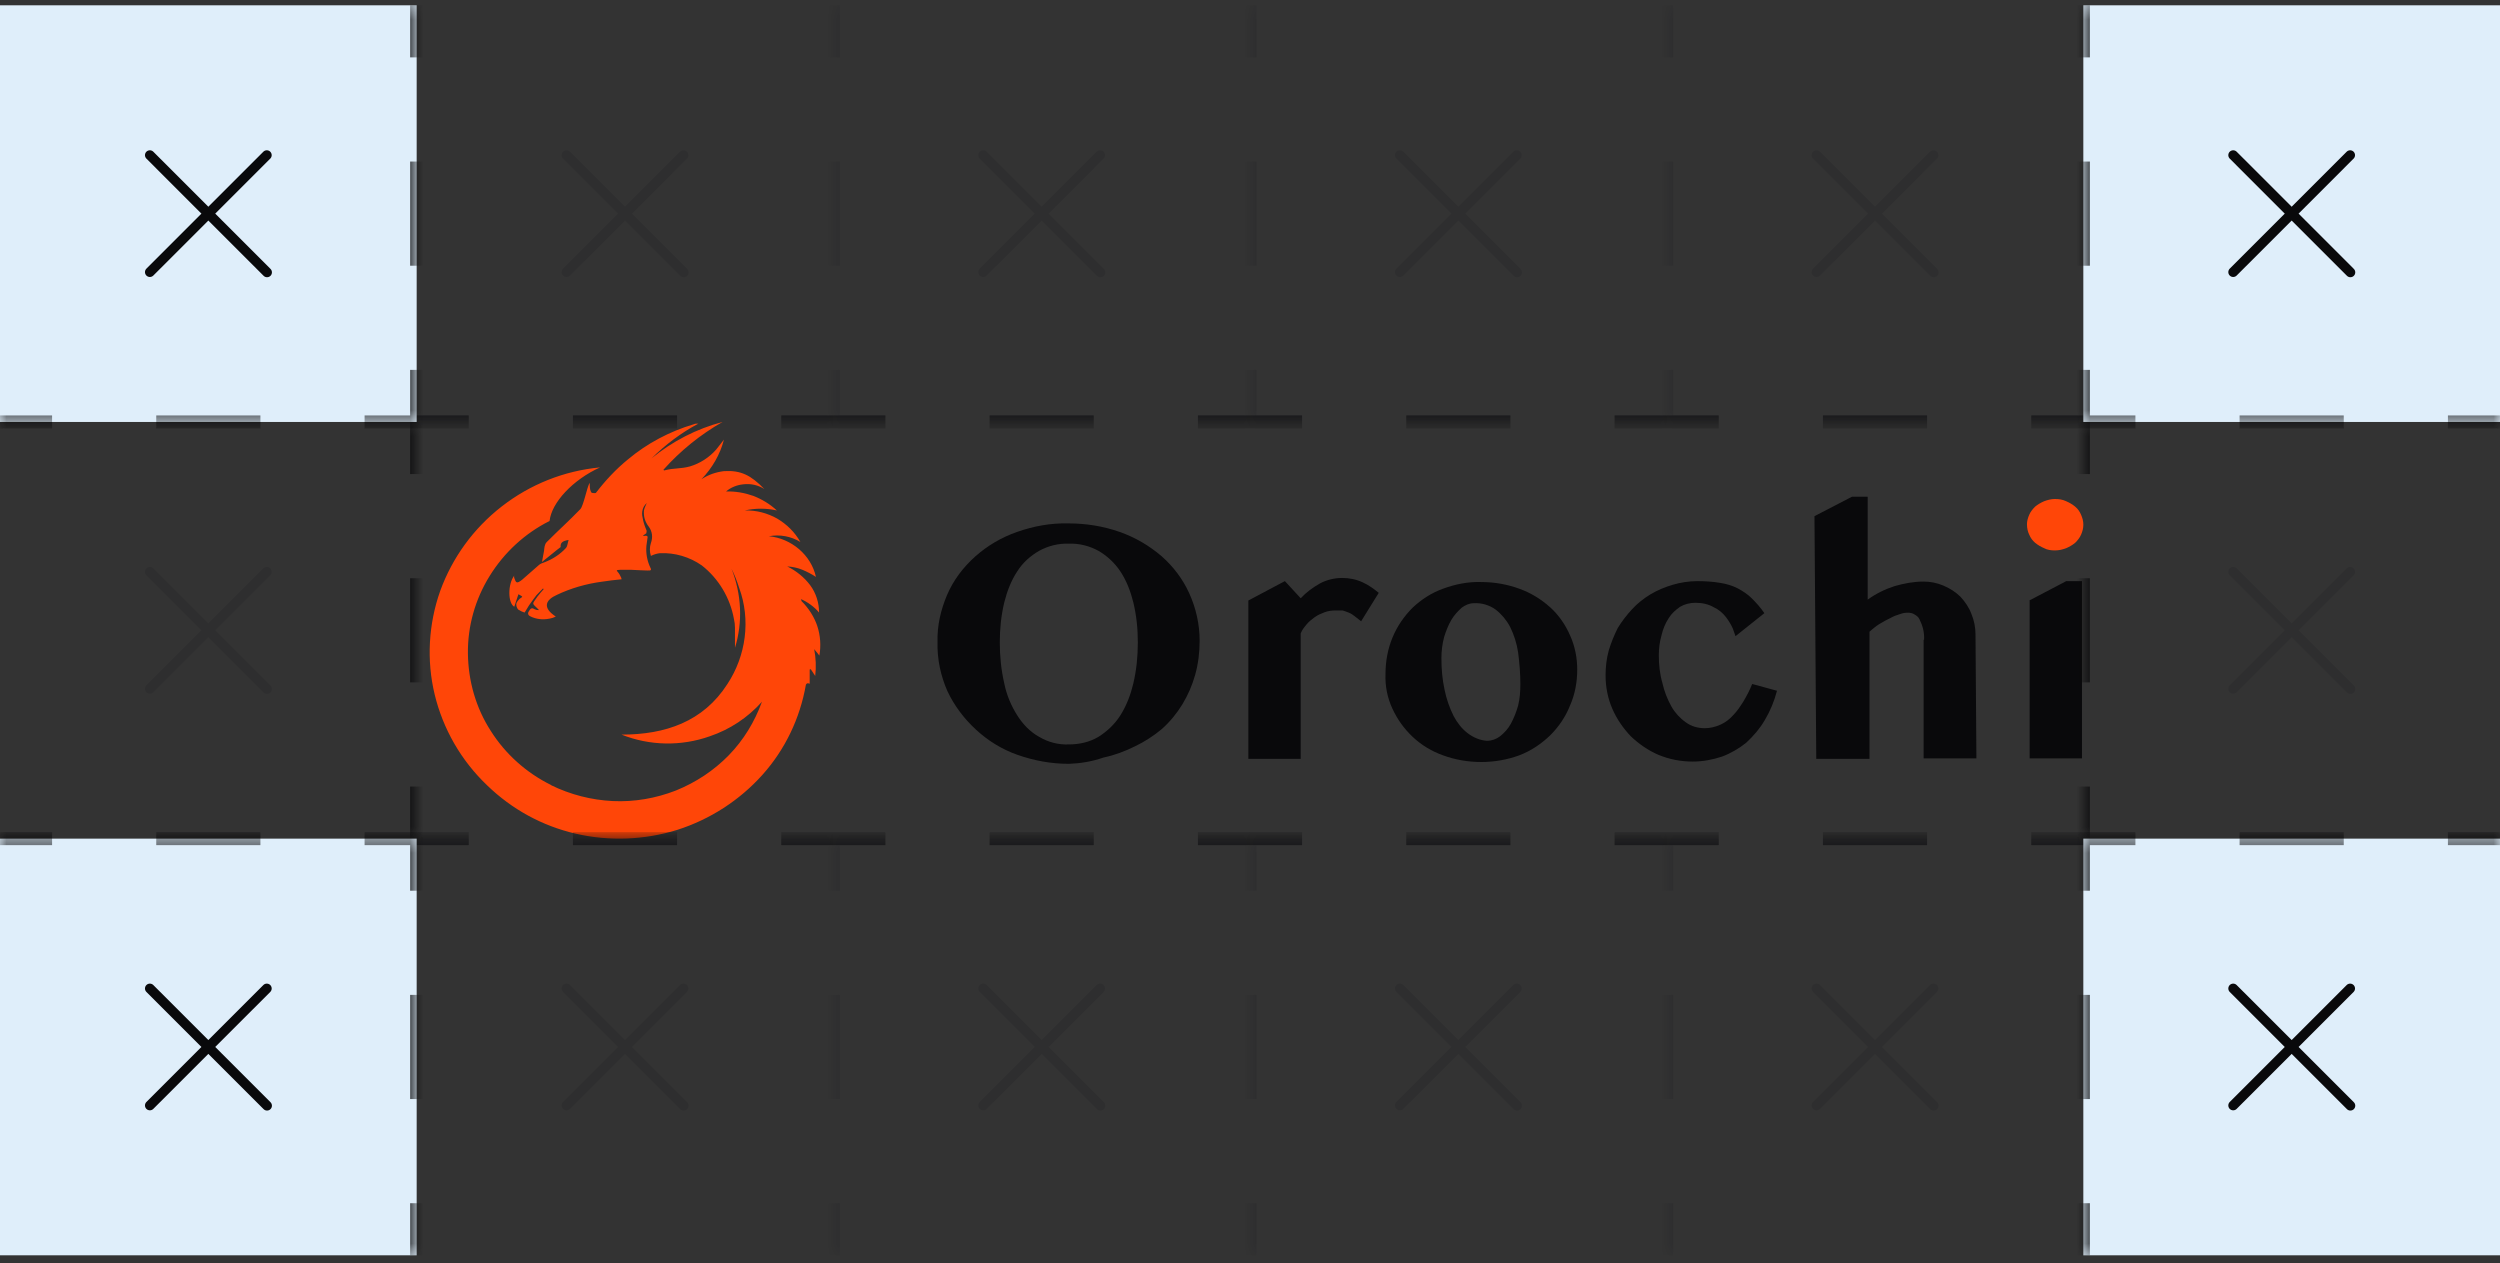 <svg width="192" height="97" viewBox="0 0 192 97" fill="none" xmlns="http://www.w3.org/2000/svg">
<rect x="0" y="0" width="192" height="97" fill="#333333" stroke="none"/>
<mask id="path-1-inside-1_12934_27839" fill="white">
<path d="M0 0.407H192V32.407H0V0.407Z"/>
</mask>
<path d="M0 32.657H4V32.157H0V32.657ZM12 32.657H20V32.157H12V32.657ZM28 32.657H36V32.157H28V32.657ZM44 32.657H52V32.157H44V32.657ZM60 32.657H68V32.157H60V32.657ZM76 32.657H84V32.157H76V32.657ZM92 32.657H100V32.157H92V32.657ZM108 32.657H116V32.157H108V32.657ZM124 32.657H132V32.157H124V32.657ZM140 32.657H148V32.157H140V32.657ZM156 32.657H164V32.157H156V32.657ZM172 32.657H180V32.157H172V32.657ZM188 32.657H192V32.157H188V32.657ZM0 32.907H4V31.907H0V32.907ZM12 32.907H20V31.907H12V32.907ZM28 32.907H36V31.907H28V32.907ZM44 32.907H52V31.907H44V32.907ZM60 32.907H68V31.907H60V32.907ZM76 32.907H84V31.907H76V32.907ZM92 32.907H100V31.907H92V32.907ZM108 32.907H116V31.907H108V32.907ZM124 32.907H132V31.907H124V32.907ZM140 32.907H148V31.907H140V32.907ZM156 32.907H164V31.907H156V32.907ZM172 32.907H180V31.907H172V32.907ZM188 32.907H192V31.907H188V32.907Z" fill="#09090B" fill-opacity="0.7" mask="url(#path-1-inside-1_12934_27839)"/>
<mask id="path-3-inside-2_12934_27839" fill="white">
<path d="M0 0.407H32V32.407H0V0.407Z"/>
</mask>
<path d="M0 0.407H32V32.407H0V0.407Z" fill="#DFEEFA"/>
<path d="M32 32.407V32.657H32.25V32.407H32ZM0 32.657H4V32.157H0V32.657ZM12 32.657H20V32.157H12V32.657ZM28 32.657H32V32.157H28V32.657ZM32.25 32.407V28.407H31.75V32.407H32.25ZM32.25 20.407V12.407H31.75V20.407H32.25ZM32.25 4.407V0.407H31.75V4.407H32.25ZM32 32.407V32.907H32.5V32.407H32ZM0 32.907H4V31.907H0V32.907ZM12 32.907H20V31.907H12V32.907ZM28 32.907H32V31.907H28V32.907ZM32.5 32.407V28.407H31.5V32.407H32.5ZM32.5 20.407V12.407H31.5V20.407H32.5ZM32.5 4.407V0.407H31.5V4.407H32.5Z" fill="#09090B" fill-opacity="0.7" mask="url(#path-3-inside-2_12934_27839)"/>
<path d="M20.765 20.642C20.802 20.677 20.831 20.718 20.852 20.764C20.872 20.81 20.883 20.86 20.884 20.91C20.885 20.96 20.876 21.01 20.857 21.057C20.838 21.104 20.81 21.146 20.774 21.182C20.739 21.217 20.696 21.245 20.65 21.264C20.603 21.283 20.553 21.292 20.503 21.291C20.452 21.291 20.403 21.28 20.357 21.259C20.311 21.239 20.269 21.209 20.235 21.172L16 16.938L11.765 21.172C11.694 21.238 11.6 21.274 11.503 21.273C11.405 21.271 11.313 21.232 11.244 21.163C11.175 21.094 11.136 21.002 11.134 20.904C11.133 20.807 11.169 20.713 11.235 20.642L15.469 16.407L11.235 12.172C11.169 12.101 11.133 12.007 11.134 11.91C11.136 11.813 11.175 11.72 11.244 11.651C11.313 11.583 11.405 11.543 11.503 11.542C11.6 11.54 11.694 11.576 11.765 11.642L16 15.877L20.235 11.642C20.306 11.576 20.4 11.54 20.497 11.542C20.594 11.543 20.687 11.583 20.756 11.651C20.824 11.72 20.864 11.813 20.866 11.91C20.867 12.007 20.831 12.101 20.765 12.172L16.53 16.407L20.765 20.642Z" fill="#09090B"/>
<mask id="path-6-inside-3_12934_27839" fill="white">
<path d="M32 0.407H64V32.407H32V0.407Z"/>
</mask>
<path d="M32 32.657H36V32.157H32V32.657ZM44 32.657H52V32.157H44V32.657ZM60 32.657H64V32.157H60V32.657ZM32 32.907H36V31.907H32V32.907ZM44 32.907H52V31.907H44V32.907ZM60 32.907H64V31.907H60V32.907Z" fill="#09090B" fill-opacity="0.1" mask="url(#path-6-inside-3_12934_27839)"/>
<path d="M52.765 20.642C52.802 20.677 52.831 20.718 52.852 20.764C52.872 20.81 52.883 20.86 52.884 20.91C52.885 20.96 52.876 21.01 52.857 21.057C52.838 21.104 52.81 21.146 52.774 21.182C52.739 21.217 52.696 21.245 52.65 21.264C52.603 21.283 52.553 21.292 52.503 21.291C52.452 21.291 52.403 21.28 52.357 21.259C52.311 21.239 52.269 21.209 52.235 21.172L48 16.938L43.765 21.172C43.694 21.238 43.6 21.274 43.503 21.273C43.406 21.271 43.313 21.232 43.244 21.163C43.175 21.094 43.136 21.002 43.134 20.904C43.133 20.807 43.169 20.713 43.235 20.642L47.469 16.407L43.235 12.172C43.169 12.101 43.133 12.007 43.134 11.91C43.136 11.813 43.175 11.72 43.244 11.651C43.313 11.583 43.406 11.543 43.503 11.542C43.6 11.54 43.694 11.576 43.765 11.642L48 15.877L52.235 11.642C52.306 11.576 52.4 11.54 52.497 11.542C52.594 11.543 52.687 11.583 52.756 11.651C52.824 11.72 52.864 11.813 52.865 11.91C52.867 12.007 52.831 12.101 52.765 12.172L48.531 16.407L52.765 20.642Z" fill="#09090B" fill-opacity="0.1"/>
<mask id="path-9-inside-4_12934_27839" fill="white">
<path d="M64 0.407H96V32.407H64V0.407Z"/>
</mask>
<path d="M64 32.407H63.75V32.657H64V32.407ZM63.75 0.407V4.407H64.25V0.407H63.75ZM63.75 12.407V20.407H64.25V12.407H63.75ZM63.75 28.407V32.407H64.25V28.407H63.75ZM64 32.657H68V32.157H64V32.657ZM76 32.657H84V32.157H76V32.657ZM92 32.657H96V32.157H92V32.657ZM64 32.407H63.5V32.907H64V32.407ZM63.5 0.407V4.407H64.5V0.407H63.5ZM63.5 12.407V20.407H64.5V12.407H63.5ZM63.5 28.407V32.407H64.5V28.407H63.5ZM64 32.907H68V31.907H64V32.907ZM76 32.907H84V31.907H76V32.907ZM92 32.907H96V31.907H92V32.907Z" fill="#09090B" fill-opacity="0.1" mask="url(#path-9-inside-4_12934_27839)"/>
<path d="M84.765 20.642C84.802 20.677 84.831 20.718 84.852 20.764C84.872 20.81 84.883 20.86 84.884 20.91C84.885 20.96 84.876 21.01 84.857 21.057C84.838 21.104 84.81 21.146 84.774 21.182C84.739 21.217 84.696 21.245 84.65 21.264C84.603 21.283 84.553 21.292 84.503 21.291C84.452 21.291 84.403 21.28 84.357 21.259C84.311 21.239 84.269 21.209 84.235 21.172L80 16.938L75.765 21.172C75.694 21.238 75.6 21.274 75.503 21.273C75.406 21.271 75.313 21.232 75.244 21.163C75.175 21.094 75.136 21.002 75.134 20.904C75.133 20.807 75.169 20.713 75.235 20.642L79.469 16.407L75.235 12.172C75.169 12.101 75.133 12.007 75.134 11.91C75.136 11.813 75.175 11.72 75.244 11.651C75.313 11.583 75.406 11.543 75.503 11.542C75.6 11.54 75.694 11.576 75.765 11.642L80 15.877L84.235 11.642C84.306 11.576 84.4 11.54 84.497 11.542C84.594 11.543 84.687 11.583 84.756 11.651C84.824 11.72 84.864 11.813 84.865 11.91C84.867 12.007 84.831 12.101 84.765 12.172L80.531 16.407L84.765 20.642Z" fill="#09090B" fill-opacity="0.1"/>
<mask id="path-12-inside-5_12934_27839" fill="white">
<path d="M96 0.407H128V32.407H96V0.407Z"/>
</mask>
<path d="M96 32.407H95.75V32.657H96V32.407ZM95.75 0.407V4.407H96.25V0.407H95.75ZM95.75 12.407V20.407H96.25V12.407H95.75ZM95.75 28.407V32.407H96.25V28.407H95.75ZM96 32.657H100V32.157H96V32.657ZM108 32.657H116V32.157H108V32.657ZM124 32.657H128V32.157H124V32.657ZM96 32.407H95.5V32.907H96V32.407ZM95.5 0.407V4.407H96.5V0.407H95.5ZM95.5 12.407V20.407H96.5V12.407H95.5ZM95.5 28.407V32.407H96.5V28.407H95.5ZM96 32.907H100V31.907H96V32.907ZM108 32.907H116V31.907H108V32.907ZM124 32.907H128V31.907H124V32.907Z" fill="#09090B" fill-opacity="0.1" mask="url(#path-12-inside-5_12934_27839)"/>
<path d="M116.765 20.642C116.802 20.677 116.831 20.718 116.852 20.764C116.872 20.81 116.883 20.86 116.884 20.91C116.885 20.96 116.876 21.01 116.857 21.057C116.838 21.104 116.81 21.146 116.774 21.182C116.739 21.217 116.696 21.245 116.65 21.264C116.603 21.283 116.553 21.292 116.503 21.291C116.452 21.291 116.403 21.28 116.357 21.259C116.311 21.239 116.269 21.209 116.235 21.172L112 16.938L107.765 21.172C107.694 21.238 107.6 21.274 107.503 21.273C107.406 21.271 107.313 21.232 107.244 21.163C107.175 21.094 107.136 21.002 107.134 20.904C107.133 20.807 107.169 20.713 107.235 20.642L111.469 16.407L107.235 12.172C107.169 12.101 107.133 12.007 107.134 11.91C107.136 11.813 107.175 11.72 107.244 11.651C107.313 11.583 107.406 11.543 107.503 11.542C107.6 11.54 107.694 11.576 107.765 11.642L112 15.877L116.235 11.642C116.306 11.576 116.4 11.54 116.497 11.542C116.594 11.543 116.687 11.583 116.756 11.651C116.824 11.72 116.864 11.813 116.866 11.91C116.867 12.007 116.831 12.101 116.765 12.172L112.531 16.407L116.765 20.642Z" fill="#09090B" fill-opacity="0.1"/>
<mask id="path-15-inside-6_12934_27839" fill="white">
<path d="M128 0.407H160V32.407H128V0.407Z"/>
</mask>
<path d="M128 32.407H127.75V32.657H128V32.407ZM127.75 0.407V4.407H128.25V0.407H127.75ZM127.75 12.407V20.407H128.25V12.407H127.75ZM127.75 28.407V32.407H128.25V28.407H127.75ZM128 32.657H132V32.157H128V32.657ZM140 32.657H148V32.157H140V32.657ZM156 32.657H160V32.157H156V32.657ZM128 32.407H127.5V32.907H128V32.407ZM127.5 0.407V4.407H128.5V0.407H127.5ZM127.5 12.407V20.407H128.5V12.407H127.5ZM127.5 28.407V32.407H128.5V28.407H127.5ZM128 32.907H132V31.907H128V32.907ZM140 32.907H148V31.907H140V32.907ZM156 32.907H160V31.907H156V32.907Z" fill="#09090B" fill-opacity="0.1" mask="url(#path-15-inside-6_12934_27839)"/>
<path d="M148.765 20.642C148.802 20.677 148.831 20.718 148.852 20.764C148.872 20.81 148.883 20.86 148.884 20.91C148.885 20.96 148.876 21.01 148.857 21.057C148.838 21.104 148.81 21.146 148.774 21.182C148.739 21.217 148.696 21.245 148.65 21.264C148.603 21.283 148.553 21.292 148.503 21.291C148.452 21.291 148.403 21.28 148.357 21.259C148.311 21.239 148.269 21.209 148.235 21.172L144 16.938L139.765 21.172C139.694 21.238 139.6 21.274 139.503 21.273C139.406 21.271 139.313 21.232 139.244 21.163C139.175 21.094 139.136 21.002 139.134 20.904C139.133 20.807 139.169 20.713 139.235 20.642L143.469 16.407L139.235 12.172C139.169 12.101 139.133 12.007 139.134 11.91C139.136 11.813 139.175 11.72 139.244 11.651C139.313 11.583 139.406 11.543 139.503 11.542C139.6 11.54 139.694 11.576 139.765 11.642L144 15.877L148.235 11.642C148.306 11.576 148.4 11.54 148.497 11.542C148.594 11.543 148.687 11.583 148.756 11.651C148.824 11.72 148.864 11.813 148.866 11.91C148.867 12.007 148.831 12.101 148.765 12.172L144.531 16.407L148.765 20.642Z" fill="#09090B" fill-opacity="0.1"/>
<mask id="path-18-inside-7_12934_27839" fill="white">
<path d="M160 0.407H192V32.407H160V0.407Z"/>
</mask>
<path d="M160 0.407H192V32.407H160V0.407Z" fill="#DFEEFA"/>
<path d="M160 32.407H159.75V32.657H160V32.407ZM159.75 0.407V4.407H160.25V0.407H159.75ZM159.75 12.407V20.407H160.25V12.407H159.75ZM159.75 28.407V32.407H160.25V28.407H159.75ZM160 32.657H164V32.157H160V32.657ZM172 32.657H180V32.157H172V32.657ZM188 32.657H192V32.157H188V32.657ZM160 32.407H159.5V32.907H160V32.407ZM159.5 0.407V4.407H160.5V0.407H159.5ZM159.5 12.407V20.407H160.5V12.407H159.5ZM159.5 28.407V32.407H160.5V28.407H159.5ZM160 32.907H164V31.907H160V32.907ZM172 32.907H180V31.907H172V32.907ZM188 32.907H192V31.907H188V32.907Z" fill="#09090B" fill-opacity="0.7" mask="url(#path-18-inside-7_12934_27839)"/>
<path d="M180.765 20.642C180.802 20.677 180.831 20.718 180.852 20.764C180.872 20.81 180.883 20.86 180.884 20.91C180.885 20.96 180.876 21.01 180.857 21.057C180.838 21.104 180.81 21.146 180.774 21.182C180.739 21.217 180.696 21.245 180.65 21.264C180.603 21.283 180.553 21.292 180.503 21.291C180.452 21.291 180.403 21.28 180.357 21.259C180.311 21.239 180.269 21.209 180.235 21.172L176 16.938L171.765 21.172C171.694 21.238 171.6 21.274 171.503 21.273C171.406 21.271 171.313 21.232 171.244 21.163C171.175 21.094 171.136 21.002 171.134 20.904C171.133 20.807 171.169 20.713 171.235 20.642L175.469 16.407L171.235 12.172C171.169 12.101 171.133 12.007 171.134 11.91C171.136 11.813 171.175 11.72 171.244 11.651C171.313 11.583 171.406 11.543 171.503 11.542C171.6 11.54 171.694 11.576 171.765 11.642L176 15.877L180.235 11.642C180.306 11.576 180.4 11.54 180.497 11.542C180.594 11.543 180.687 11.583 180.756 11.651C180.824 11.72 180.864 11.813 180.866 11.91C180.867 12.007 180.831 12.101 180.765 12.172L176.531 16.407L180.765 20.642Z" fill="#09090B"/>
<mask id="path-21-inside-8_12934_27839" fill="white">
<path d="M-0.001 32.407H31.999V64.407H-0.001V32.407Z"/>
</mask>
<path d="M32.249 64.407V60.407H31.749V64.407H32.249ZM32.249 52.407V44.407H31.749V52.407H32.249ZM32.249 36.407V32.407H31.749V36.407H32.249ZM32.499 64.407V60.407H31.499V64.407H32.499ZM32.499 52.407V44.407H31.499V52.407H32.499ZM32.499 36.407V32.407H31.499V36.407H32.499Z" fill="#09090B" fill-opacity="0.7" mask="url(#path-21-inside-8_12934_27839)"/>
<path d="M20.764 52.642C20.801 52.677 20.83 52.718 20.851 52.764C20.871 52.81 20.882 52.86 20.883 52.91C20.884 52.96 20.875 53.01 20.856 53.057C20.837 53.104 20.809 53.146 20.773 53.182C20.738 53.217 20.695 53.245 20.649 53.264C20.602 53.283 20.552 53.292 20.502 53.291C20.451 53.291 20.402 53.28 20.356 53.259C20.31 53.239 20.268 53.209 20.234 53.172L15.999 48.938L11.764 53.172C11.693 53.239 11.599 53.275 11.502 53.273C11.405 53.271 11.312 53.232 11.243 53.163C11.174 53.094 11.135 53.002 11.133 52.904C11.132 52.807 11.168 52.713 11.234 52.642L15.468 48.407L11.234 44.172C11.168 44.101 11.132 44.007 11.133 43.91C11.135 43.813 11.174 43.72 11.243 43.651C11.312 43.583 11.405 43.543 11.502 43.542C11.599 43.54 11.693 43.576 11.764 43.642L15.999 47.877L20.234 43.642C20.305 43.576 20.399 43.54 20.496 43.542C20.593 43.543 20.686 43.583 20.755 43.651C20.823 43.72 20.863 43.813 20.864 43.91C20.866 44.007 20.83 44.101 20.764 44.172L16.53 48.407L20.764 52.642Z" fill="#09090B" fill-opacity="0.1"/>
<g clip-path="url(#clip0_12934_27839)">
<g clip-path="url(#clip1_12934_27839)">
<path d="M62.771 48.084C62.532 47.381 62.107 46.704 61.549 46.157C61.549 46.105 61.549 46.053 61.496 46.001C62.027 46.235 62.532 46.6 62.904 47.042C62.904 46.288 62.665 45.532 62.214 44.933C61.762 44.334 61.151 43.84 60.46 43.501C60.858 43.527 61.257 43.605 61.629 43.761C62.001 43.917 62.346 44.1 62.665 44.308C62.479 43.475 62.028 42.746 61.364 42.173C60.726 41.626 59.902 41.261 59.052 41.183C59.876 41.027 60.752 41.183 61.47 41.626C61.044 40.871 60.434 40.272 59.69 39.829C58.946 39.412 58.096 39.178 57.219 39.205H57.192C58.016 39.022 58.866 39.022 59.663 39.205C59.132 38.71 58.521 38.345 57.857 38.084C57.192 37.85 56.475 37.72 55.758 37.746C56.13 37.433 56.581 37.251 57.06 37.199C57.644 37.121 58.229 37.251 58.707 37.563C57.671 36.496 56.9 36.105 55.599 36.183C54.961 36.261 54.377 36.469 53.871 36.808C54.695 35.949 55.306 34.907 55.599 33.761C55.466 33.944 55.068 34.438 54.988 34.542C54.456 35.141 53.766 35.584 52.995 35.819C52.225 36.027 51.799 35.923 51.002 36.131L50.949 36.079C52.251 34.621 53.792 33.371 55.492 32.407C53.499 32.928 51.64 33.892 50.046 35.194C51.108 34.152 52.304 33.24 53.632 32.537H53.446C53.393 32.537 53.34 32.563 53.26 32.589C51.427 33.136 49.7 34.048 48.239 35.272C47.309 36.026 46.485 36.912 45.768 37.85C45.715 37.901 45.476 37.85 45.449 37.85C45.21 37.615 45.342 36.964 45.263 37.121C45.076 37.459 44.811 38.84 44.572 39.1C43.642 40.063 42.951 40.662 41.994 41.626C41.808 41.809 41.808 42.095 41.782 42.303L41.623 43.162L42.526 42.433C42.659 42.329 42.871 42.147 43.057 42.016C43.031 41.704 43.163 41.548 43.668 41.469C43.588 41.704 43.588 41.964 43.456 42.094C43.004 42.589 42.419 42.953 41.808 43.188C41.649 43.239 41.489 43.292 41.356 43.422C40.931 43.787 40.533 44.151 40.107 44.516C39.682 44.854 39.629 44.776 39.496 44.386C39.47 44.334 39.47 44.255 39.496 44.203C38.992 44.854 38.992 46.312 39.496 46.599L39.816 45.636C40.214 45.87 40.161 45.792 39.895 46C39.789 46.104 39.709 46.209 39.656 46.339C39.63 46.495 39.683 46.677 39.789 46.807C39.948 46.912 40.108 46.99 40.294 47.042C40.453 46.807 40.559 46.573 40.719 46.365C40.878 46.13 41.038 45.922 41.197 45.713C41.356 45.531 41.543 45.375 41.702 45.193L41.755 45.245C41.596 45.427 41.436 45.609 41.276 45.818C40.851 46.442 40.825 46.286 41.329 46.781C41.356 46.807 41.382 46.833 41.382 46.859C41.249 46.859 41.143 46.833 41.037 46.781C40.824 46.625 40.718 46.781 40.639 46.911C40.532 47.041 40.506 47.224 40.718 47.328C41.17 47.562 41.701 47.614 42.206 47.511C42.366 47.485 42.526 47.432 42.685 47.355L42.472 47.199C41.728 46.626 41.888 46.078 42.764 45.688C43.853 45.167 45.049 44.829 46.244 44.672C46.722 44.594 47.227 44.542 47.732 44.49C47.732 44.386 47.679 44.307 47.652 44.255C47.466 43.812 47.121 43.787 47.652 43.761H48.476C48.476 43.761 49.937 43.839 49.937 43.812V43.787H49.99V43.682C49.99 43.656 49.964 43.656 49.964 43.63C49.698 43.084 49.592 42.485 49.645 41.912C49.671 41.729 49.697 41.521 49.724 41.339C49.777 41.13 49.645 41.13 49.485 41.156C49.22 41.208 49.592 41 49.645 40.948V40.869C49.671 40.818 49.671 40.765 49.645 40.713C49.512 40.401 49.405 40.089 49.352 39.75C49.3 39.541 49.3 39.333 49.352 39.151C49.405 38.943 49.512 38.786 49.672 38.63C49.592 38.813 49.512 38.969 49.459 39.178C49.406 39.646 49.539 40.089 49.831 40.454C49.964 40.636 50.043 40.844 50.07 41.053C50.096 41.261 50.07 41.495 49.99 41.704C49.884 42.016 49.884 42.381 49.99 42.694C50.203 42.589 50.442 42.511 50.681 42.485C51.823 42.433 52.965 42.771 53.895 43.423C55.197 44.438 56.074 45.923 56.366 47.537C56.419 47.772 56.446 47.98 56.446 48.214V49.751C57.057 47.772 56.951 45.636 56.181 43.683C56.42 44.152 56.606 44.646 56.765 45.142C57.217 46.366 57.35 47.668 57.191 48.944C57.031 50.22 56.58 51.444 55.862 52.538C54.002 55.429 51.107 56.418 47.732 56.418C49.884 57.277 52.302 57.33 54.507 56.548C56.048 56.028 57.43 55.116 58.519 53.892C57.961 55.428 57.111 56.834 55.968 58.006C54.825 59.178 53.444 60.09 51.903 60.714C50.362 61.313 48.715 61.6 47.068 61.522C45.42 61.443 43.8 61.027 42.312 60.297H42.339C40.426 59.36 38.805 57.901 37.689 56.13C36.547 54.36 35.962 52.302 35.936 50.193C35.909 48.084 36.494 46.026 37.609 44.229C38.725 42.433 40.293 40.974 42.206 40.011C42.365 38.579 44.012 36.834 46.085 35.896C43.322 36.157 40.718 37.198 38.539 38.891C36.361 40.584 34.74 42.824 33.81 45.376C32.907 47.928 32.748 50.715 33.385 53.345C34.022 55.976 35.404 58.397 37.397 60.299L37.423 60.325C39.31 62.148 41.621 63.424 44.198 64.023C46.775 64.621 49.485 64.517 52.009 63.736C54.533 62.929 56.791 61.471 58.545 59.518C60.298 57.564 61.44 55.169 61.892 52.59C61.945 52.486 61.998 52.434 62.184 52.512V51.418L62.264 51.392L62.609 51.913C62.689 51.236 62.662 50.533 62.529 49.855C62.716 50.064 62.822 50.22 62.928 50.35C63.061 49.595 63.008 48.814 62.769 48.085L62.771 48.084Z" fill="#FF4608"/>
<path d="M82.084 58.662C80.733 58.662 79.417 58.419 78.134 57.969C76.956 57.553 75.882 56.895 74.947 56.029C74.046 55.198 73.284 54.193 72.764 53.084C72.245 51.906 71.967 50.624 72.002 49.308C71.967 48.061 72.245 46.848 72.73 45.705C73.215 44.562 73.977 43.557 74.912 42.726C75.848 41.895 76.922 41.271 78.1 40.855C79.382 40.405 80.698 40.163 82.05 40.197C83.401 40.197 84.717 40.405 86 40.855C87.178 41.271 88.252 41.895 89.222 42.726C90.123 43.523 90.85 44.493 91.335 45.567C91.855 46.71 92.132 47.957 92.132 49.205C92.132 50.106 92.028 50.971 91.786 51.838C91.335 53.431 90.469 54.887 89.222 55.995C88.598 56.515 87.905 56.965 87.178 57.312C86.416 57.693 85.584 58.005 84.752 58.178C83.852 58.49 82.986 58.629 82.085 58.663L82.084 58.662ZM82.084 57.172C82.881 57.172 83.678 56.999 84.371 56.583C85.029 56.167 85.618 55.613 86.034 54.954C86.519 54.192 86.831 53.361 87.038 52.494C87.281 51.455 87.385 50.416 87.385 49.342C87.385 48.268 87.281 47.264 87.038 46.258C86.831 45.427 86.519 44.595 86.034 43.868C85.618 43.245 85.03 42.69 84.371 42.309C83.678 41.928 82.881 41.72 82.084 41.755C81.287 41.72 80.491 41.928 79.797 42.309C79.139 42.69 78.55 43.21 78.134 43.868C77.649 44.596 77.338 45.427 77.13 46.258C76.887 47.263 76.784 48.302 76.784 49.342C76.784 50.381 76.888 51.455 77.13 52.494C77.303 53.361 77.649 54.192 78.134 54.954C78.55 55.612 79.104 56.201 79.797 56.583C80.49 56.999 81.287 57.206 82.084 57.172Z" fill="#09090B"/>
<path d="M104.535 47.714L104.05 47.333C103.912 47.229 103.773 47.125 103.6 47.056C103.461 46.987 103.288 46.951 103.115 46.883H102.56C102.283 46.883 102.006 46.917 101.729 47.021C101.452 47.125 101.21 47.229 100.967 47.402C100.724 47.575 100.516 47.748 100.343 47.956C100.17 48.165 99.997 48.373 99.893 48.649V58.28H95.874V46.119L98.68 44.629L99.893 45.946C100.309 45.496 100.828 45.115 101.383 44.803C101.902 44.526 102.491 44.387 103.08 44.387C103.635 44.387 104.155 44.492 104.674 44.734C105.124 44.941 105.505 45.218 105.887 45.53L104.535 47.713V47.714Z" fill="#09090B"/>
<path d="M113.75 58.522C112.746 58.522 111.741 58.349 110.805 58.003C109.939 57.691 109.142 57.206 108.484 56.582C107.826 55.959 107.306 55.231 106.925 54.4C106.544 53.569 106.371 52.668 106.406 51.767C106.406 50.797 106.579 49.826 106.96 48.926C107.307 48.095 107.827 47.333 108.485 46.674C109.143 46.05 109.94 45.531 110.806 45.219C111.742 44.873 112.747 44.664 113.751 44.7C114.755 44.7 115.76 44.873 116.696 45.219C117.562 45.531 118.359 46.016 119.051 46.639C119.709 47.229 120.23 47.991 120.576 48.788C120.957 49.619 121.131 50.52 121.131 51.421C121.131 52.39 120.957 53.326 120.576 54.192C120.23 55.059 119.709 55.821 119.051 56.479C118.359 57.137 117.597 57.657 116.696 58.003C115.76 58.35 114.755 58.523 113.751 58.523L113.75 58.522ZM114.201 56.893C114.581 56.893 114.928 56.755 115.205 56.547C115.551 56.27 115.829 55.958 116.036 55.577C116.279 55.127 116.452 54.676 116.591 54.191C116.729 53.637 116.764 53.083 116.764 52.528C116.764 51.732 116.695 50.9 116.591 50.103C116.487 49.41 116.279 48.752 115.967 48.128C115.69 47.608 115.309 47.158 114.859 46.811C114.374 46.465 113.785 46.292 113.196 46.326C112.849 46.326 112.537 46.465 112.26 46.672C111.948 46.95 111.671 47.261 111.463 47.608C111.221 48.024 111.047 48.474 110.909 48.925C110.77 49.444 110.701 49.999 110.701 50.553C110.701 51.385 110.77 52.182 110.944 52.979C111.083 53.671 111.325 54.365 111.637 54.988C111.914 55.508 112.26 55.958 112.711 56.305C113.161 56.651 113.68 56.86 114.201 56.894V56.893Z" fill="#09090B"/>
<path d="M133.287 48.858L133.079 48.269C132.94 47.957 132.767 47.679 132.56 47.402C132.317 47.09 132.005 46.813 131.624 46.64C131.208 46.397 130.723 46.294 130.204 46.294C129.788 46.294 129.373 46.398 129.026 46.605C128.679 46.848 128.368 47.125 128.159 47.472C127.882 47.888 127.709 48.338 127.605 48.789C127.466 49.274 127.397 49.793 127.397 50.313C127.397 51.041 127.466 51.734 127.674 52.461C127.813 53.085 128.055 53.709 128.367 54.263C128.644 54.748 129.025 55.164 129.475 55.476C129.891 55.788 130.411 55.926 130.93 55.926C131.346 55.926 131.761 55.822 132.143 55.649C132.524 55.476 132.835 55.233 133.113 54.921C133.424 54.609 133.667 54.229 133.909 53.847C134.152 53.431 134.394 52.981 134.567 52.53L136.473 53.05C136.265 53.846 135.953 54.609 135.537 55.302C135.157 55.96 134.671 56.515 134.117 57.034C133.562 57.484 132.904 57.865 132.246 58.108C131.518 58.351 130.756 58.489 129.994 58.489C129.093 58.489 128.192 58.316 127.361 57.969C126.564 57.623 125.871 57.138 125.247 56.549C124.658 55.925 124.173 55.232 123.827 54.435C123.481 53.639 123.308 52.772 123.308 51.871C123.308 51.248 123.377 50.59 123.55 49.966C123.724 49.377 123.966 48.788 124.243 48.234C124.555 47.715 124.936 47.23 125.351 46.779C125.767 46.329 126.252 45.948 126.772 45.636C127.291 45.325 127.88 45.082 128.469 44.909C129.059 44.736 129.717 44.631 130.34 44.631C130.929 44.631 131.553 44.666 132.142 44.77C132.592 44.839 133.043 44.977 133.459 45.186C133.84 45.394 134.221 45.636 134.533 45.948C134.879 46.294 135.225 46.676 135.503 47.091L133.286 48.858H133.287Z" fill="#09090B"/>
<path d="M147.768 49.133C147.803 48.579 147.664 48.059 147.422 47.575C147.353 47.401 147.214 47.297 147.041 47.194C146.903 47.09 146.695 47.055 146.522 47.055C146.314 47.055 146.106 47.09 145.933 47.159C145.69 47.228 145.413 47.332 145.17 47.471C144.893 47.61 144.616 47.748 144.339 47.922C144.063 48.095 143.82 48.302 143.577 48.511V58.28H139.489L139.351 39.641L142.226 38.151H143.439V46.05C144.063 45.599 144.756 45.253 145.517 45.01C146.245 44.803 146.972 44.664 147.735 44.664C148.254 44.664 148.774 44.768 149.259 44.976C149.744 45.184 150.194 45.461 150.576 45.842C150.922 46.223 151.234 46.674 151.407 47.159C151.615 47.644 151.719 48.199 151.719 48.718L151.788 58.246H147.735V49.134H147.769L147.768 49.133Z" fill="#09090B"/>
<path d="M155.671 40.263C155.671 40.02 155.74 39.778 155.844 39.536C155.948 39.293 156.121 39.085 156.294 38.912C156.502 38.739 156.745 38.6 156.987 38.496C157.264 38.392 157.542 38.323 157.818 38.323C158.095 38.323 158.407 38.357 158.685 38.496C158.927 38.6 159.17 38.739 159.377 38.912C159.585 39.085 159.723 39.293 159.828 39.536C159.932 39.778 160.001 40.02 160.001 40.298C160.001 40.575 159.932 40.817 159.828 41.06C159.723 41.303 159.55 41.511 159.377 41.684C159.17 41.857 158.927 41.995 158.685 42.1C158.407 42.204 158.13 42.273 157.818 42.273C157.541 42.273 157.229 42.238 156.987 42.1C156.744 41.995 156.502 41.857 156.294 41.684C156.087 41.511 155.948 41.303 155.844 41.06C155.74 40.852 155.671 40.575 155.671 40.263Z" fill="#FF4608"/>
<path d="M155.843 46.121L158.683 44.632H159.896V58.247H155.877V46.121H155.843Z" fill="#09090B"/>
</g>
</g>
<mask id="path-33-inside-9_12934_27839" fill="white">
<path d="M160.001 32.407H192.001V64.407H160.001V32.407Z"/>
</mask>
<path d="M159.751 32.407V36.407H160.251V32.407H159.751ZM159.751 44.407V52.407H160.251V44.407H159.751ZM159.751 60.407V64.407H160.251V60.407H159.751ZM159.501 32.407V36.407H160.501V32.407H159.501ZM159.501 44.407V52.407H160.501V44.407H159.501ZM159.501 60.407V64.407H160.501V60.407H159.501Z" fill="#09090B" fill-opacity="0.7" mask="url(#path-33-inside-9_12934_27839)"/>
<path d="M180.766 52.642C180.803 52.677 180.832 52.718 180.853 52.764C180.873 52.81 180.884 52.86 180.885 52.91C180.886 52.96 180.877 53.01 180.858 53.057C180.839 53.104 180.811 53.146 180.775 53.182C180.74 53.217 180.697 53.245 180.651 53.264C180.604 53.283 180.554 53.292 180.504 53.291C180.453 53.291 180.404 53.28 180.358 53.259C180.312 53.239 180.27 53.209 180.236 53.172L176.001 48.938L171.766 53.172C171.695 53.239 171.601 53.275 171.504 53.273C171.406 53.271 171.314 53.232 171.245 53.163C171.176 53.094 171.137 53.002 171.135 52.904C171.134 52.807 171.17 52.713 171.236 52.642L175.47 48.407L171.236 44.172C171.17 44.101 171.134 44.007 171.135 43.91C171.137 43.813 171.176 43.72 171.245 43.651C171.314 43.583 171.406 43.543 171.504 43.542C171.601 43.54 171.695 43.576 171.766 43.642L176.001 47.877L180.236 43.642C180.307 43.576 180.401 43.54 180.498 43.542C180.595 43.543 180.688 43.583 180.757 43.651C180.825 43.72 180.865 43.813 180.866 43.91C180.868 44.007 180.832 44.101 180.766 44.172L176.532 48.407L180.766 52.642Z" fill="#09090B" fill-opacity="0.1"/>
<mask id="path-36-inside-10_12934_27839" fill="white">
<path d="M0 64.407H192V96.407H0V64.407Z"/>
</mask>
<path d="M192 64.157H188V64.657H192V64.157ZM180 64.157H172V64.657H180V64.157ZM164 64.157H156V64.657H164V64.157ZM148 64.157H140V64.657H148V64.157ZM132 64.157H124V64.657H132V64.157ZM116 64.157H108V64.657H116V64.157ZM100 64.157H92V64.657H100V64.157ZM84 64.157H76V64.657H84V64.157ZM68 64.157H60V64.657H68V64.157ZM52 64.157H44V64.657H52V64.157ZM36 64.157H28V64.657H36V64.157ZM20 64.157H12V64.657H20V64.157ZM4 64.157H0V64.657H4V64.157ZM192 63.907H188V64.907H192V63.907ZM180 63.907H172V64.907H180V63.907ZM164 63.907H156V64.907H164V63.907ZM148 63.907H140V64.907H148V63.907ZM132 63.907H124V64.907H132V63.907ZM116 63.907H108V64.907H116V63.907ZM100 63.907H92V64.907H100V63.907ZM84 63.907H76V64.907H84V63.907ZM68 63.907H60V64.907H68V63.907ZM52 63.907H44V64.907H52V63.907ZM36 63.907H28V64.907H36V63.907ZM20 63.907H12V64.907H20V63.907ZM4 63.907H0V64.907H4V63.907Z" fill="#09090B" fill-opacity="0.7" mask="url(#path-36-inside-10_12934_27839)"/>
<mask id="path-38-inside-11_12934_27839" fill="white">
<path d="M0 64.407H32V96.407H0V64.407Z"/>
</mask>
<path d="M0 64.407H32V96.407H0V64.407Z" fill="#DFEEFA"/>
<path d="M32 64.407H32.25V64.157H32V64.407ZM32.25 96.407V92.407H31.75V96.407H32.25ZM32.25 84.407V76.407H31.75V84.407H32.25ZM32.25 68.407V64.407H31.75V68.407H32.25ZM32 64.157H28V64.657H32V64.157ZM20 64.157H12V64.657H20V64.157ZM4 64.157H0V64.657H4V64.157ZM32 64.407H32.5V63.907H32V64.407ZM32.5 96.407V92.407H31.5V96.407H32.5ZM32.5 84.407V76.407H31.5V84.407H32.5ZM32.5 68.407V64.407H31.5V68.407H32.5ZM32 63.907H28V64.907H32V63.907ZM20 63.907H12V64.907H20V63.907ZM4 63.907H0V64.907H4V63.907Z" fill="#09090B" fill-opacity="0.7" mask="url(#path-38-inside-11_12934_27839)"/>
<path d="M20.765 84.642C20.802 84.677 20.831 84.718 20.852 84.764C20.872 84.81 20.883 84.86 20.884 84.91C20.885 84.96 20.876 85.01 20.857 85.057C20.838 85.104 20.81 85.146 20.774 85.182C20.739 85.217 20.696 85.245 20.65 85.264C20.603 85.283 20.553 85.292 20.503 85.291C20.452 85.291 20.403 85.28 20.357 85.259C20.311 85.239 20.269 85.209 20.235 85.172L16 80.938L11.765 85.172C11.694 85.239 11.6 85.275 11.503 85.273C11.405 85.271 11.313 85.232 11.244 85.163C11.175 85.094 11.136 85.002 11.134 84.904C11.133 84.807 11.169 84.713 11.235 84.642L15.469 80.407L11.235 76.172C11.169 76.101 11.133 76.007 11.134 75.91C11.136 75.813 11.175 75.72 11.244 75.651C11.313 75.583 11.405 75.543 11.503 75.542C11.6 75.54 11.694 75.576 11.765 75.642L16 79.877L20.235 75.642C20.306 75.576 20.4 75.54 20.497 75.542C20.594 75.543 20.687 75.583 20.756 75.651C20.824 75.72 20.864 75.813 20.866 75.91C20.867 76.007 20.831 76.101 20.765 76.172L16.53 80.407L20.765 84.642Z" fill="#09090B"/>
<mask id="path-41-inside-12_12934_27839" fill="white">
<path d="M32 64.407H64V96.407H32V64.407Z"/>
</mask>
<path d="M64 64.157H60V64.657H64V64.157ZM52 64.157H44V64.657H52V64.157ZM36 64.157H32V64.657H36V64.157ZM64 63.907H60V64.907H64V63.907ZM52 63.907H44V64.907H52V63.907ZM36 63.907H32V64.907H36V63.907Z" fill="#09090B" fill-opacity="0.1" mask="url(#path-41-inside-12_12934_27839)"/>
<path d="M52.765 84.642C52.802 84.677 52.831 84.718 52.852 84.764C52.872 84.81 52.883 84.86 52.884 84.91C52.885 84.96 52.876 85.01 52.857 85.057C52.838 85.104 52.81 85.146 52.774 85.182C52.739 85.217 52.696 85.245 52.65 85.264C52.603 85.283 52.553 85.292 52.503 85.291C52.452 85.291 52.403 85.28 52.357 85.259C52.311 85.239 52.269 85.209 52.235 85.172L48 80.938L43.765 85.172C43.694 85.239 43.6 85.275 43.503 85.273C43.406 85.271 43.313 85.232 43.244 85.163C43.175 85.094 43.136 85.002 43.134 84.904C43.133 84.807 43.169 84.713 43.235 84.642L47.469 80.407L43.235 76.172C43.169 76.101 43.133 76.007 43.134 75.91C43.136 75.813 43.175 75.72 43.244 75.651C43.313 75.583 43.406 75.543 43.503 75.542C43.6 75.54 43.694 75.576 43.765 75.642L48 79.877L52.235 75.642C52.306 75.576 52.4 75.54 52.497 75.542C52.594 75.543 52.687 75.583 52.756 75.651C52.824 75.72 52.864 75.813 52.865 75.91C52.867 76.007 52.831 76.101 52.765 76.172L48.531 80.407L52.765 84.642Z" fill="#09090B" fill-opacity="0.1"/>
<mask id="path-44-inside-13_12934_27839" fill="white">
<path d="M64 64.407H96V96.407H64V64.407Z"/>
</mask>
<path d="M64 64.407V64.157H63.75V64.407H64ZM63.75 64.407V68.407H64.25V64.407H63.75ZM63.75 76.407V84.407H64.25V76.407H63.75ZM63.75 92.407V96.407H64.25V92.407H63.75ZM96 64.157H92V64.657H96V64.157ZM84 64.157H76V64.657H84V64.157ZM68 64.157H64V64.657H68V64.157ZM64 64.407V63.907H63.5V64.407H64ZM63.5 64.407V68.407H64.5V64.407H63.5ZM63.5 76.407V84.407H64.5V76.407H63.5ZM63.5 92.407V96.407H64.5V92.407H63.5ZM96 63.907H92V64.907H96V63.907ZM84 63.907H76V64.907H84V63.907ZM68 63.907H64V64.907H68V63.907Z" fill="#09090B" fill-opacity="0.1" mask="url(#path-44-inside-13_12934_27839)"/>
<path d="M84.765 84.642C84.802 84.677 84.831 84.718 84.852 84.764C84.872 84.81 84.883 84.86 84.884 84.91C84.885 84.96 84.876 85.01 84.857 85.057C84.838 85.104 84.81 85.146 84.774 85.182C84.739 85.217 84.696 85.245 84.65 85.264C84.603 85.283 84.553 85.292 84.503 85.291C84.452 85.291 84.403 85.28 84.357 85.259C84.311 85.239 84.269 85.209 84.235 85.172L80 80.938L75.765 85.172C75.694 85.239 75.6 85.275 75.503 85.273C75.406 85.271 75.313 85.232 75.244 85.163C75.175 85.094 75.136 85.002 75.134 84.904C75.133 84.807 75.169 84.713 75.235 84.642L79.469 80.407L75.235 76.172C75.169 76.101 75.133 76.007 75.134 75.91C75.136 75.813 75.175 75.72 75.244 75.651C75.313 75.583 75.406 75.543 75.503 75.542C75.6 75.54 75.694 75.576 75.765 75.642L80 79.877L84.235 75.642C84.306 75.576 84.4 75.54 84.497 75.542C84.594 75.543 84.687 75.583 84.756 75.651C84.824 75.72 84.864 75.813 84.865 75.91C84.867 76.007 84.831 76.101 84.765 76.172L80.531 80.407L84.765 84.642Z" fill="#09090B" fill-opacity="0.1"/>
<mask id="path-47-inside-14_12934_27839" fill="white">
<path d="M96 64.407H128V96.407H96V64.407Z"/>
</mask>
<path d="M96 64.407V64.157H95.75V64.407H96ZM95.75 64.407V68.407H96.25V64.407H95.75ZM95.75 76.407V84.407H96.25V76.407H95.75ZM95.75 92.407V96.407H96.25V92.407H95.75ZM128 64.157H124V64.657H128V64.157ZM116 64.157H108V64.657H116V64.157ZM100 64.157H96V64.657H100V64.157ZM96 64.407V63.907H95.5V64.407H96ZM95.5 64.407V68.407H96.5V64.407H95.5ZM95.5 76.407V84.407H96.5V76.407H95.5ZM95.5 92.407V96.407H96.5V92.407H95.5ZM128 63.907H124V64.907H128V63.907ZM116 63.907H108V64.907H116V63.907ZM100 63.907H96V64.907H100V63.907Z" fill="#09090B" fill-opacity="0.1" mask="url(#path-47-inside-14_12934_27839)"/>
<path d="M116.765 84.642C116.802 84.677 116.831 84.718 116.852 84.764C116.872 84.81 116.883 84.86 116.884 84.91C116.885 84.96 116.876 85.01 116.857 85.057C116.838 85.104 116.81 85.146 116.774 85.182C116.739 85.217 116.696 85.245 116.65 85.264C116.603 85.283 116.553 85.292 116.503 85.291C116.452 85.291 116.403 85.28 116.357 85.259C116.311 85.239 116.269 85.209 116.235 85.172L112 80.938L107.765 85.172C107.694 85.239 107.6 85.275 107.503 85.273C107.406 85.271 107.313 85.232 107.244 85.163C107.175 85.094 107.136 85.002 107.134 84.904C107.133 84.807 107.169 84.713 107.235 84.642L111.469 80.407L107.235 76.172C107.169 76.101 107.133 76.007 107.134 75.91C107.136 75.813 107.175 75.72 107.244 75.651C107.313 75.583 107.406 75.543 107.503 75.542C107.6 75.54 107.694 75.576 107.765 75.642L112 79.877L116.235 75.642C116.306 75.576 116.4 75.54 116.497 75.542C116.594 75.543 116.687 75.583 116.756 75.651C116.824 75.72 116.864 75.813 116.866 75.91C116.867 76.007 116.831 76.101 116.765 76.172L112.531 80.407L116.765 84.642Z" fill="#09090B" fill-opacity="0.1"/>
<mask id="path-50-inside-15_12934_27839" fill="white">
<path d="M128 64.407H160V96.407H128V64.407Z"/>
</mask>
<path d="M128 64.407V64.157H127.75V64.407H128ZM127.75 64.407V68.407H128.25V64.407H127.75ZM127.75 76.407V84.407H128.25V76.407H127.75ZM127.75 92.407V96.407H128.25V92.407H127.75ZM160 64.157H156V64.657H160V64.157ZM148 64.157H140V64.657H148V64.157ZM132 64.157H128V64.657H132V64.157ZM128 64.407V63.907H127.5V64.407H128ZM127.5 64.407V68.407H128.5V64.407H127.5ZM127.5 76.407V84.407H128.5V76.407H127.5ZM127.5 92.407V96.407H128.5V92.407H127.5ZM160 63.907H156V64.907H160V63.907ZM148 63.907H140V64.907H148V63.907ZM132 63.907H128V64.907H132V63.907Z" fill="#09090B" fill-opacity="0.1" mask="url(#path-50-inside-15_12934_27839)"/>
<path d="M148.765 84.642C148.802 84.677 148.831 84.718 148.852 84.764C148.872 84.81 148.883 84.86 148.884 84.91C148.885 84.96 148.876 85.01 148.857 85.057C148.838 85.104 148.81 85.146 148.774 85.182C148.739 85.217 148.696 85.245 148.65 85.264C148.603 85.283 148.553 85.292 148.503 85.291C148.452 85.291 148.403 85.28 148.357 85.259C148.311 85.239 148.269 85.209 148.235 85.172L144 80.938L139.765 85.172C139.694 85.239 139.6 85.275 139.503 85.273C139.406 85.271 139.313 85.232 139.244 85.163C139.175 85.094 139.136 85.002 139.134 84.904C139.133 84.807 139.169 84.713 139.235 84.642L143.469 80.407L139.235 76.172C139.169 76.101 139.133 76.007 139.134 75.91C139.136 75.813 139.175 75.72 139.244 75.651C139.313 75.583 139.406 75.543 139.503 75.542C139.6 75.54 139.694 75.576 139.765 75.642L144 79.877L148.235 75.642C148.306 75.576 148.4 75.54 148.497 75.542C148.594 75.543 148.687 75.583 148.756 75.651C148.824 75.72 148.864 75.813 148.866 75.91C148.867 76.007 148.831 76.101 148.765 76.172L144.531 80.407L148.765 84.642Z" fill="#09090B" fill-opacity="0.1"/>
<mask id="path-53-inside-16_12934_27839" fill="white">
<path d="M160 64.407H192V96.407H160V64.407Z"/>
</mask>
<path d="M160 64.407H192V96.407H160V64.407Z" fill="#DFEEFA"/>
<path d="M160 64.407V64.157H159.75V64.407H160ZM159.75 64.407V68.407H160.25V64.407H159.75ZM159.75 76.407V84.407H160.25V76.407H159.75ZM159.75 92.407V96.407H160.25V92.407H159.75ZM192 64.157H188V64.657H192V64.157ZM180 64.157H172V64.657H180V64.157ZM164 64.157H160V64.657H164V64.157ZM160 64.407V63.907H159.5V64.407H160ZM159.5 64.407V68.407H160.5V64.407H159.5ZM159.5 76.407V84.407H160.5V76.407H159.5ZM159.5 92.407V96.407H160.5V92.407H159.5ZM192 63.907H188V64.907H192V63.907ZM180 63.907H172V64.907H180V63.907ZM164 63.907H160V64.907H164V63.907Z" fill="#09090B" fill-opacity="0.7" mask="url(#path-53-inside-16_12934_27839)"/>
<path d="M180.765 84.642C180.802 84.677 180.831 84.718 180.852 84.764C180.872 84.81 180.883 84.86 180.884 84.91C180.885 84.96 180.876 85.01 180.857 85.057C180.838 85.104 180.81 85.146 180.774 85.182C180.739 85.217 180.696 85.245 180.65 85.264C180.603 85.283 180.553 85.292 180.503 85.291C180.452 85.291 180.403 85.28 180.357 85.259C180.311 85.239 180.269 85.209 180.235 85.172L176 80.938L171.765 85.172C171.694 85.239 171.6 85.275 171.503 85.273C171.406 85.271 171.313 85.232 171.244 85.163C171.175 85.094 171.136 85.002 171.134 84.904C171.133 84.807 171.169 84.713 171.235 84.642L175.469 80.407L171.235 76.172C171.169 76.101 171.133 76.007 171.134 75.91C171.136 75.813 171.175 75.72 171.244 75.651C171.313 75.583 171.406 75.543 171.503 75.542C171.6 75.54 171.694 75.576 171.765 75.642L176 79.877L180.235 75.642C180.306 75.576 180.4 75.54 180.497 75.542C180.594 75.543 180.687 75.583 180.756 75.651C180.824 75.72 180.864 75.813 180.866 75.91C180.867 76.007 180.831 76.101 180.765 76.172L176.531 80.407L180.765 84.642Z" fill="#09090B"/>
<defs>
<clipPath id="clip0_12934_27839">
<path d="M31.999 32.407H160.001V64.407H31.999V32.407Z" fill="white"/>
</clipPath>
<clipPath id="clip1_12934_27839">
<rect width="128.002" height="32" fill="white" transform="translate(31.999 32.407)"/>
</clipPath>
</defs>
</svg>
